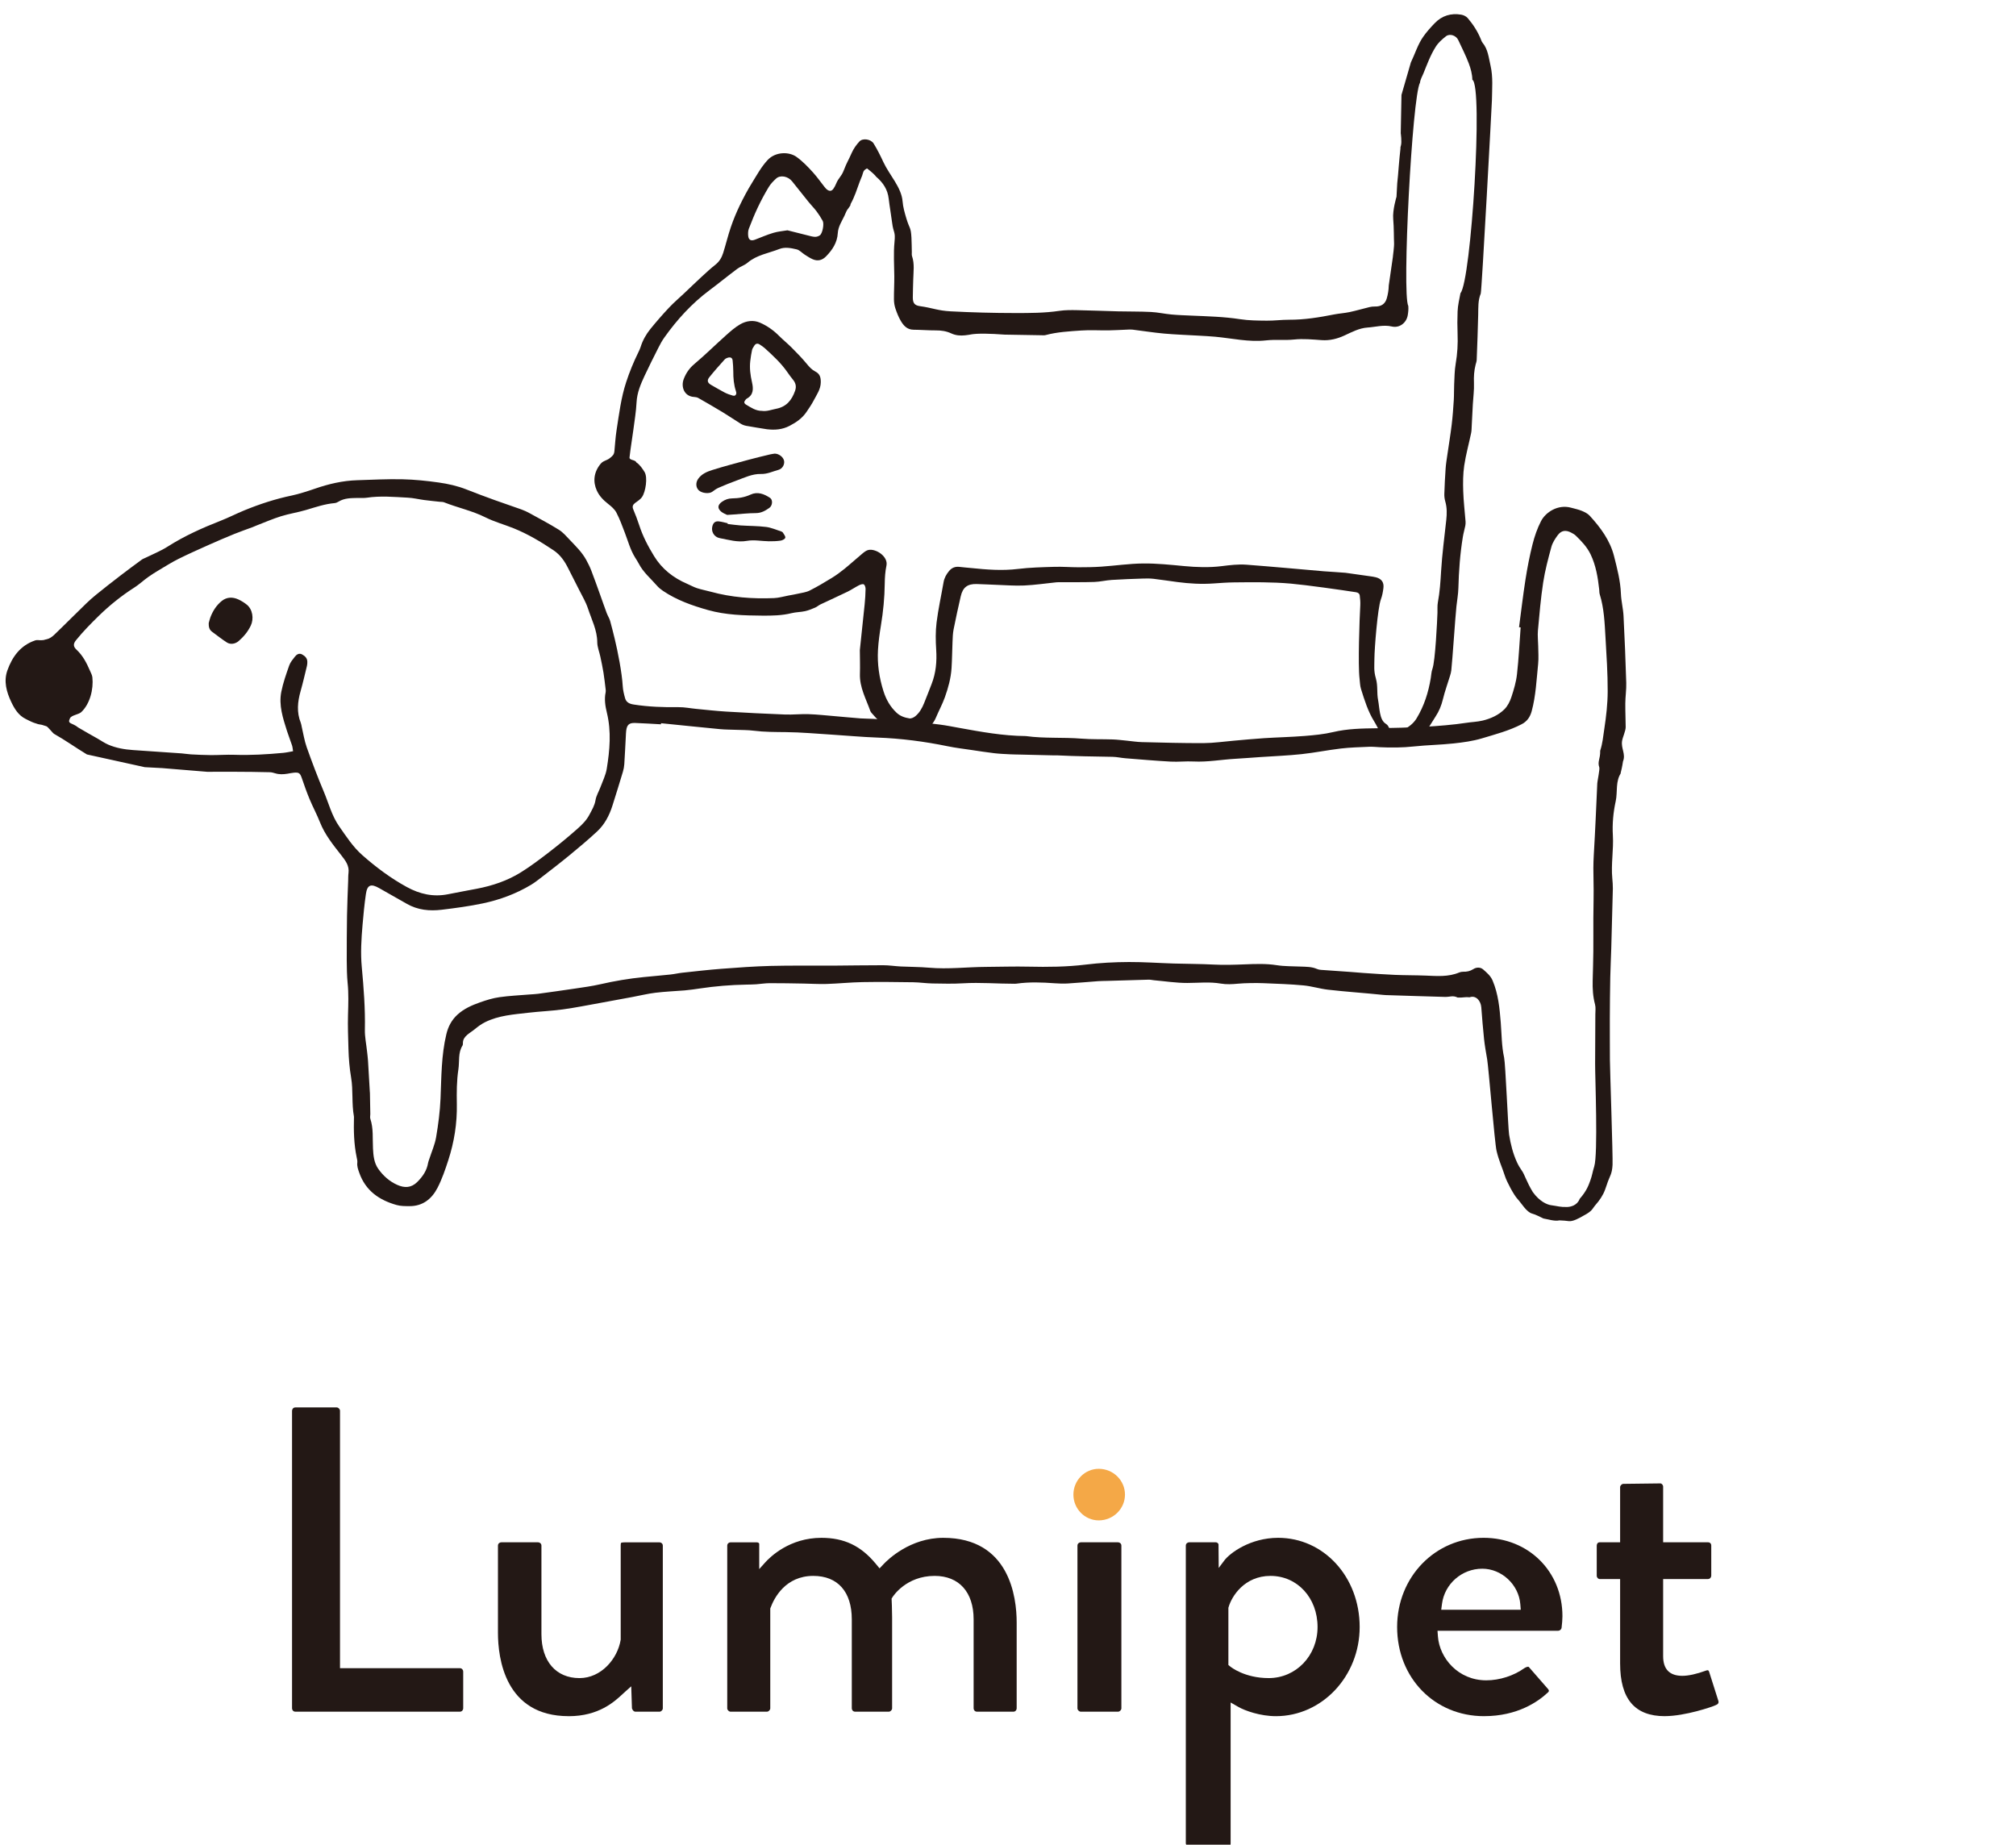 <?xml version="1.0" encoding="UTF-8"?>
<svg id="_レイヤー_1" data-name=" レイヤー 1" xmlns="http://www.w3.org/2000/svg" viewBox="0 0 153 140">
  <g>
    <path d="M22.414,129.907c-.155,0-.25-.13-.25-.251v-22.589c0-.121.096-.251.25-.251h3.139c.122,0,.251.129.251.251v19.54h9.099c.155,0,.251.13.251.251v2.798c0,.121-.096.251-.251.251h-12.489Z" fill="#231815"/>
    <path d="M43.16,130.248c-4.846,0-5.369-4.423-5.369-6.324v-6.62c0-.155.13-.251.251-.251h2.798c.121,0,.251.096.251.251v6.723c0,2.055,1.107,3.332,2.889,3.332,1.652,0,2.885-1.47,3.122-2.892l.005-.032v-7.13c0-.168.028-.212.029-.212.002,0,.06-.038.324-.038h2.593c.121,0,.25.096.25.251v12.352c0,.122-.129.251-.25.251h-1.816c-.045,0-.181,0-.276-.253l-.055-1.673-.438.389c-.059.053-.124.113-.196.179-.637.594-1.824,1.699-4.113,1.699Z" fill="#231815"/>
    <path d="M74.142,129.907c-.155,0-.251-.13-.251-.251v-6.756c0-2.065-1.105-3.298-2.957-3.298-2.175,0-3.163,1.555-3.204,1.621l-.065.105.006.124c0,.006.034.68.034,1.277v6.927c0,.122-.129.251-.25.251h-2.559c-.155,0-.251-.13-.251-.251v-6.756c0-2.096-1.065-3.298-2.923-3.298-2.117,0-2.971,1.685-3.239,2.409l-.025.067v7.578c0,.122-.129.251-.25.251h-2.764c-.122,0-.251-.129-.251-.251v-12.352c0-.155.13-.251.251-.251h1.973c.124,0,.186.053.203.104v1.929s.441-.493.441-.493c.395-.441,1.87-1.881,4.276-1.881,1.731,0,3.004.608,4.129,1.971l.287.347.309-.327c.314-.332,2.007-1.991,4.522-1.991,5.031,0,5.574,4.494,5.574,6.427v6.518c0,.121-.096.251-.251.251h-2.764Z" fill="#231815"/>
    <path d="M82.022,129.907c-.122,0-.251-.129-.251-.251v-12.352c0-.155.13-.251.251-.251h2.832c.121,0,.251.096.251.251v12.352c0,.122-.129.251-.251.251h-2.832Z" fill="#231815"/>
    <path d="M83.387,115.389c-1.06,0-1.923-.878-1.923-1.957s.863-1.957,1.923-1.957c1.098,0,1.991.878,1.991,1.957s-.893,1.957-1.991,1.957Z" fill="#f4a847"/>
    <path d="M90.246,140.144c-.122,0-.251-.129-.251-.251v-22.589c0-.155.13-.251.251-.251h2.023c.045,0,.157.015.208.152l.014,1.794.427-.569c.42-.561,1.972-1.718,4.083-1.718,3.47,0,6.188,2.972,6.188,6.768,0,3.732-2.852,6.768-6.358,6.768-1.188,0-2.349-.417-2.84-.698l-.595-.34v10.683c0,.156,0,.251-.421.251h-2.73ZM96.422,119.602c-1.982,0-2.947,1.551-3.181,2.371l-.015.053v4.338l.145.119c.043.036,1.086.875,2.914.875,2.079,0,3.708-1.704,3.708-3.878,0-2.211-1.535-3.878-3.571-3.878Z" fill="#231815"/>
    <path d="M112.629,130.248c-3.761,0-6.597-2.909-6.597-6.768,0-3.795,2.883-6.768,6.563-6.768,3.411,0,5.983,2.557,5.983,5.949,0,.212-.031.633-.064.866-.015.147-.146.238-.255.238h-9.163l.031.426c.12,1.641,1.526,3.337,3.672,3.337,1.008,0,2.09-.347,2.894-.928.15-.089.242-.105.28-.105.017,0,.036,0,.074.044l1.399,1.604c.073.075.105.14.103.189-.002.04-.031.083-.085.126-.727.681-2.287,1.789-4.835,1.789ZM112.492,119.056c-1.542,0-2.856,1.147-3.055,2.667l-.059.449h6.037l-.035-.43c-.121-1.481-1.416-2.686-2.888-2.686Z" fill="#231815"/>
    <path d="M126.345,130.248c-2.281,0-3.39-1.31-3.39-4.004v-6.403h-1.557c-.111,0-.217-.122-.217-.251v-2.286c0-.147.089-.251.217-.251h1.557v-4.185c0-.122.129-.251.251-.251l2.803-.034c.106,0,.211.121.211.25v4.219h3.401c.155,0,.251.096.251.251v2.286c0,.121-.096.251-.251.251h-3.401v5.857c0,.988.49,1.489,1.456,1.489.471,0,1.079-.134,1.808-.4.053-.019.089-.023.11-.023.026,0,.082,0,.124.139l.684,2.156c.071.181-.029.284-.144.33l-.029.011-.027.016c-.216.109-2.307.831-3.856.831Z" fill="#231815"/>
  </g>
  <g>
    <g>
      <path d="M12.272,58.293l-1.287-.069-4.388-.966c-.854-.515-1.62-1.07-2.489-1.56-.115-.065-.463-.536-.589-.58-.66-.231-.302-.031-.959-.269-.209-.076-.406-.186-.607-.284-.556-.273-.854-.772-1.104-1.301-.358-.758-.579-1.562-.291-2.377.369-1.039.989-1.899,2.094-2.277.205-.07.3-.002.521-.021.384-.032,0,0,.375-.074.203-.04.409-.184.564-.333.83-.794,1.634-1.615,2.462-2.411.222-.213.452-.418.691-.612.62-.506,1.252-.997,1.887-1.485.53-.408,1.07-.803,1.609-1.2.082-.06.183-.094.276-.139.57-.28,1.166-.518,1.699-.858,1.258-.801,2.624-1.413,4.012-1.956.609-.238,1.193-.541,1.799-.789,1.172-.48,2.371-.871,3.613-1.128.487-.101,1.262-.348,1.732-.512,1.042-.362,2.106-.611,3.211-.646,1.146-.036,2.292-.097,3.437-.072.922.02,1.846.117,2.76.246.718.102,1.431.261,2.113.532.704.279,1.415.543,2.127.801.675.245,1.358.468,2.033.712.219.079.43.178.633.29.742.408,1.492.804,2.211,1.252.309.192.56.486.815.755.457.482.94.947,1.263,1.539.142.26.275.528.381.805.235.609.451,1.225.673,1.839.167.462.325.926.497,1.386.078.207.207.399.264.61.121.444.234.89.342,1.337.237.975.552,2.587.609,3.588.018.313.095.625.181.929.088.312.336.424.64.472,1.135.18,2.277.217,3.424.203.444-.005.888.088,1.333.13.756.072,1.512.159,2.27.205,1.488.089,2.977.166,4.466.222.594.023,1.192-.047,1.787-.027.654.021,1.306.094,1.959.149.667.056,1.333.123,2,.174.327.025.656.015.983.036,1.01.066,2.021.13,3.03.214.668.055,1.335.131,2,.219.487.064.97.16,1.454.248,1.667.303,3.333.607,5.036.622l.057.004c1.392.191,2.798.078,4.195.192.785.064,1.577.034,2.366.061.357.012.713.059,1.069.093.385.037.769.101,1.155.11,1.564.038,3.129.084,4.693.076.757-.004,1.514-.119,2.271-.183.771-.066,1.541-.144,2.314-.193,1.024-.065,2.051-.086,3.073-.168.723-.058,1.454-.127,2.158-.294,1.099-.26,2.205-.275,3.321-.29,1.231-.016,2.462-.054,3.691-.116.843-.043,2.22-.158,3.054-.291.434-.069.879-.076,1.297-.179.605-.149,1.194-.412,1.641-.859.242-.242.415-.588.524-.918.186-.563.359-1.144.425-1.729.133-1.183.19-2.375.278-3.563-.04-.004-.081-.008-.121-.013.161-1.21.301-2.423.49-3.629.141-.896.313-1.79.535-2.668.152-.602.359-1.205.643-1.755.346-.673,1.279-1.292,2.277-1.02.273.075.554.132.814.239.216.089.447.201.601.368.822.897,1.549,1.876,1.85,3.071.235.934.484,1.872.521,2.85.021.561.169,1.117.198,1.678.087,1.695.156,3.392.207,5.089.016.52-.069,1.042-.071,1.563-.003.818.022.973.028,1.791.002.297-.231.766-.275,1.06-.085.572.294.992.071,1.545-.126.84-.278,1.115-.126.84-.469.659-.271,1.462-.426,2.175-.187.855-.268,1.725-.217,2.599.064,1.086-.148,2.181-.042,3.274.02.21.046.553.041.764-.04,1.52-.078,3.04-.121,4.559-.021.73-.061,1.459-.075,2.189-.02,1.043-.03,2.085-.034,3.128-.004,1.043.006,2.085.007,3.128,0,.61.234,7.356.2,7.964-.042.762-.212.803-.441,1.526-.033.106-.08.233-.13.369-.158.428-.419.806-.721,1.149-.259.296-.211.451-.944.832-.334.193-.763.428-1.074.397-.48-.048-.204-.031-.716-.058-.392.08-.8-.072-1.218-.143-.286-.126-.555-.29-.855-.37-.44-.117-.813-.792-1.113-1.112-.291-.309-.82-1.327-.941-1.701-.246-.763-.469-1.179-.652-1.96-.139-.593-.607-6.337-.71-6.937-.088-.513-.182-1.026-.237-1.543-.086-.799-.145-1.602-.209-2.404-.041-.51-.419-.933-.884-.76-.353-.041-.459.038-.912.018-.375-.183-.566-.036-.971-.048-1.49-.044-2.98-.085-4.47-.137-.071-.002-.141-.007-.211-.015-1.396-.145-2.799-.235-4.194-.396-.619-.072-1.225-.265-1.845-.324-1.009-.097-2.026-.125-3.039-.169-.534-.023-1.409-.012-1.941.038-.437.041-.873.066-1.303-.008-.849-.147-1.69-.049-2.537-.047-.845.002-1.69-.131-2.535-.206-.134-.012-.267-.047-.4-.044-1.056.027-2.112.061-3.168.093-.223.007-.447.005-.669.021-.763.056-1.525.128-2.289.174-.331.02-.663.011-.994-.014-.972-.072-1.942-.109-2.91.028-.034.005-.091.009-.126.009-1.312.001-2.631-.114-3.939-.035-.776.047-1.545.024-2.316.012-.489-.008-.978-.086-1.467-.092-1.281-.018-2.563-.034-3.843-.011-.907.016-1.812.112-2.719.141-.579.019-1.159-.021-1.739-.03-.864-.014-1.728-.033-2.591-.03-.34.001-.68.061-1.02.084-.252.017-.505.02-.758.025-1.18.021-2.353.118-3.519.293-.314.047-.829.121-1.146.146-.741.059-1.486.089-2.224.178-.588.071-1.166.216-1.75.324-.818.152-1.635.305-2.454.452-.938.168-1.873.358-2.816.487-.868.119-1.747.152-2.618.254-1.12.131-2.255.201-3.293.72-.278.139-.53.324-.769.522-.359.299-.903.532-.908,1.035,0,.074.001.161-.035.219-.346.553-.218,1.196-.308,1.791-.133.873-.135,1.758-.119,2.64.027,1.465-.2,2.885-.647,4.26-.233.717-.478,1.441-.823,2.108-.431.831-1.114,1.389-2.119,1.383-.326-.002-.667.003-.976-.084-1.322-.371-2.362-1.082-2.841-2.451-.09-.257-.181-.495-.147-.774.015-.129-.022-.266-.049-.397-.211-1.008-.232-2.03-.205-3.056,0-.019-.001-.039-.005-.058-.177-.972-.047-1.969-.211-2.935-.122-.718-.182-1.445-.202-2.173-.023-.863-.058-1.728-.034-2.59.023-.814.054-1.623-.031-2.435-.048-.461-.065-1.22-.065-1.684,0-1.141.002-2.282.021-3.423.014-.879.057-1.758.087-2.637.007-.194,0-.389.025-.581.074-.56-.234-.951-.551-1.356-.613-.783-1.241-1.554-1.613-2.498-.234-.594-.541-1.16-.787-1.751-.217-.521-.405-1.055-.588-1.59-.132-.385-.213-.46-.606-.423-.163.015-.324.052-.485.078-.316.052-.629.065-.94-.034-.104-.033-.272-.076-.381-.079-1.472-.045-4.657-.041-4.776-.033l-3.452-.284ZM50.168,54.888c-.002.028-.004.055-.007.083-.655-.035-1.309-.079-1.964-.102-.452-.015-.62.143-.674.59-.018.148-.021.297-.029.446-.038.7-.069,1.4-.115,2.099-.013.191-.05.384-.105.567-.261.867-.527,1.733-.802,2.595-.233.731-.588,1.406-1.15,1.931-.684.638-1.405,1.239-2.128,1.834-.7.576-1.421,1.126-2.137,1.682-.247.191-.496.384-.763.544-1.135.679-2.365,1.134-3.651,1.405-1.03.217-2.079.357-3.125.483-.916.111-1.816.025-2.643-.45-.694-.399-1.394-.786-2.088-1.185-.636-.365-.916-.262-1.019.445-.113.781-.188,1.568-.255,2.354-.09,1.055-.156,2.111-.058,3.171.147,1.587.27,3.173.236,4.771-.011.545.107,1.092.165,1.638.025.237.058.474.073.711.05.786.093,1.572.138,2.358.002.03.007.059.008.089.01.535.021,1.07.029,1.605.002.119-.035.248,0,.354.248.739.163,1.504.203,2.26.028.537.079,1.084.396,1.536.372.529.851.959,1.449,1.225.545.242,1.055.239,1.519-.224.413-.413.723-.865.819-1.449.017-.101.06-.197.092-.295.177-.551.421-1.091.517-1.657.164-.967.293-1.948.334-2.927.069-1.637.057-3.278.442-4.885.138-.578.399-1.077.845-1.486.498-.455,1.098-.714,1.715-.932.476-.168.967-.321,1.465-.391.765-.109,1.541-.142,2.313-.207.208-.017.417-.022.623-.05.927-.127,1.854-.255,2.78-.394.646-.097,1.297-.182,1.933-.328,1.089-.25,2.187-.435,3.298-.546.682-.068,1.364-.125,2.045-.197.295-.031.587-.102.882-.134.991-.106,1.981-.223,2.975-.298,1.247-.095,2.496-.187,3.745-.219,1.563-.04,3.128-.013,4.692-.021,1.281-.007,2.562-.034,3.843-.031.445,0,.89.073,1.335.095.714.036,1.431.029,2.142.092,1.449.129,2.89-.053,4.334-.061,1.073-.005,2.146-.043,3.218-.018,1.447.033,2.891.02,4.328-.155,1.096-.134,2.196-.193,3.296-.197,1.132-.004,2.264.079,3.396.114,1.013.031,2.027.026,3.038.08.776.041,1.546.015,2.321-.015.815-.032,1.634-.068,2.454.061.6.094,1.217.079,1.827.106.417.018.836.006,1.23.181.093.041.201.062.303.069.742.055,1.485.103,2.227.156.342.024.683.059,1.024.081.787.051,1.574.11,2.362.143.773.032,1.547.024,2.32.054.864.034,1.728.113,2.557-.234.094-.039.203-.061.304-.058.276.008.524-.042.764-.196.245-.158.549-.16.757.025.271.242.56.478.713.84.432,1.02.532,2.107.618,3.187.071.89.062,1.785.256,2.663.103.465.301,5.372.377,5.842.117.724.291,1.431.598,2.099.104.227.234.447.379.651.202.282.345.826.822,1.609.515.718,1.085.958,1.39.999.54.072.667.149,1.216.136.265-.006.77-.121.953-.62.535-.604.679-1.047.803-1.383.15-.405.169-.659.3-1.07.298-.936.062-6.821.068-7.79.008-1.251.013-2.502.017-3.753,0-.253.04-.519-.023-.756-.161-.599-.195-1.203-.179-1.816.018-.73.042-1.46.049-2.19.008-.849-.002-1.699.002-2.548.004-.939.038-1.878.013-2.815-.017-.655-.02-1.306.019-1.962.119-2.009.175-3.453.267-5.463.007-.146.199-1.06.153-1.195-.157-.461.082-.626.068-1.269.186-.581.22-1.056.311-1.654.143-.941.254-1.896.257-2.846.004-1.368-.087-2.737-.167-4.104-.064-1.099-.105-2.204-.437-3.27-.035-.111-.026-.236-.039-.355-.101-.919-.248-1.827-.653-2.672-.269-.562-.691-1.002-1.13-1.427-.095-.091-.219-.156-.336-.219-.41-.222-.754-.18-1.027.187-.202.271-.398.576-.485.896-.243.89-.482,1.787-.621,2.697-.185,1.207-.287,2.427-.399,3.643-.035.383.015.773.02,1.16.005.461.043.927-.004,1.383-.124,1.198-.172,2.407-.489,3.579-.118.436-.345.775-.759.99-.954.496-1.99.765-3.007,1.072-.693.209-1.426.309-2.149.387-1.006.109-2.023.122-3.029.23-.865.093-1.725.098-2.589.057-.268-.013-.537-.043-.804-.032-.712.031-1.427.047-2.134.13-1.003.118-1.996.322-3,.429-1.035.111-2.077.15-3.116.221-.638.044-1.276.095-1.914.132-1.054.06-2.098.259-3.162.204-.579-.03-1.163.041-1.742.009-1.145-.063-2.288-.163-3.431-.254-.327-.026-.651-.103-.977-.109-1.399-.027-2.799-.04-4.197-.111-.074-.004-.149.004-.224.002-.879-.02-1.757-.042-2.636-.063-.238-.006-.477-.006-.715-.019-.4-.022-.802-.036-1.2-.083-.577-.068-1.151-.159-1.725-.244-.603-.09-1.211-.16-1.807-.283-1.771-.365-3.554-.597-5.363-.661-1.147-.041-2.29-.15-3.436-.222-1.159-.073-2.318-.178-3.479-.191-.82-.009-1.636-.004-2.452-.108-.442-.057-.892-.047-1.338-.066-.402-.017-.805-.013-1.205-.051-1.497-.143-2.994-.3-4.49-.451ZM22.242,57.013c-.028-.166-.035-.311-.079-.444-.12-.368-.267-.727-.384-1.096-.305-.967-.634-1.944-.43-2.97.135-.68.371-1.343.601-2,.085-.243.269-.457.431-.666.134-.173.326-.29.548-.168.212.116.392.281.395.554.001.104-.003.211-.028.311-.157.643-.304,1.289-.484,1.925-.229.806-.308,1.603.016,2.402.039.095.048.202.072.303.123.519.202,1.055.38,1.555.402,1.132.827,2.257,1.294,3.364.374.887.608,1.838,1.174,2.643.538.764,1.036,1.547,1.755,2.18,1.044.919,2.143,1.741,3.364,2.41.993.545,2.019.776,3.14.551.728-.146,1.46-.278,2.189-.418,1.179-.227,2.309-.606,3.329-1.24.743-.462,1.446-.994,2.14-1.529.738-.569,1.46-1.161,2.157-1.779.351-.311.689-.644.916-1.081.185-.355.39-.679.457-1.094.056-.342.254-.659.377-.992.17-.461.399-.914.476-1.391.229-1.41.356-2.825.01-4.248-.121-.497-.208-1.021-.096-1.545.015-.071.012-.149.003-.222-.052-.426-.098-.853-.166-1.276-.067-.411-.154-.818-.24-1.225-.076-.361-.23-.72-.232-1.08-.004-.925-.431-1.723-.705-2.564-.16-.49-.435-.943-.667-1.408-.271-.544-.556-1.082-.826-1.627-.272-.548-.595-1.032-1.128-1.389-.957-.641-1.939-1.227-3.007-1.659-.716-.29-1.473-.493-2.161-.838-1.007-.504-2.106-.73-3.14-1.141-.093-.037-.206-.025-.309-.037-.399-.044-.799-.082-1.197-.135-.412-.054-.821-.157-1.235-.178-1.041-.055-2.083-.152-3.125.005-.219.033-.446.01-.67.016-.506.013-1.016,0-1.472.284-.086.054-.192.098-.292.107-.748.066-1.451.309-2.165.521-.625.186-1.278.283-1.901.477-.623.194-1.224.458-1.834.692-.111.043-.218.096-.33.137-.458.171-.922.329-1.375.513-.647.264-1.29.539-1.928.824-.772.345-1.546.689-2.304,1.065-.504.251-.982.553-1.467.841-.292.174-.583.354-.859.552-.35.251-.667.551-1.029.782-.979.625-1.877,1.346-2.708,2.156-.603.588-1.191,1.188-1.722,1.843-.221.273-.224.481.035.722.48.445.768,1.009,1.021,1.596.07.164.165.329.183.501.097.901-.185,2.024-.843,2.641-.203.191-.739.225-.857.468-.224.461.157.313.627.701.484.291.979.563,1.47.843.269.154.526.335.809.457.592.256,1.224.364,1.865.41,1.234.088,2.468.167,3.701.254.238.017.474.062.711.075.504.026,1.009.052,1.514.055.596.003,1.192-.043,1.787-.023,1.237.042,2.469-.032,3.699-.147.234-.022.464-.076.746-.124Z" fill="#231815"/>
      <path d="M15.84,47.294c.042-.148.073-.301.128-.445.187-.487.464-.923.871-1.246.377-.3.823-.306,1.253-.109.226.103.442.241.636.395.446.355.553,1.069.305,1.59-.221.464-.537.84-.918,1.172-.248.216-.616.289-.898.108-.39-.251-.755-.542-1.129-.817-.219-.162-.252-.392-.248-.648Z" fill="#231815"/>
    </g>
    <g>
      <path d="M105.711,19.465s.107-.795.088-1.052-.004-1.121-.064-1.797.25-1.684.25-1.684l.055-1.022c.005-.096.057-.575.057-.575,0,0,.116-1.465.17-1.879s-.025-.129.054-.413-.014-.93-.014-.93l.055-2.911.712-2.46c.31-.641.523-1.359.933-1.947.259-.371.566-.712.881-1.039.546-.568,1.232-.772,2.003-.644.177.029.381.126.495.258.414.482.757,1.016,1,1.608.037.089.066.188.126.26.419.505.468,1.132.608,1.737.203.878.116,1.759.106,2.64-.002.205-.771,14.482-.848,14.668-.214.517-.181,1.053-.193,1.592-.025,1.146-.071,2.291-.114,3.437-.005.122-.051.243-.082.363-.118.458-.145.918-.126,1.394.021.535-.055,1.074-.085,1.612-.03.537-.054,1.075-.083,1.612-.01.192-.008.388-.047.575-.172.824-.4,1.639-.524,2.469-.094.637-.097,1.294-.076,1.94.024.769.119,1.537.178,2.305.008.108,0,.221-.021.328-.057.282-.14.559-.186.842-.209,1.284-.305,2.577-.338,3.877-.012.467-.099.933-.149,1.399-.087.81-.299,4.042-.389,4.851-.015.136-.053.271-.093.402-.18.593-.395,1.177-.54,1.778-.116.479-.292.917-.562,1.324-.213.322-.401.662-.625.976-.191.268-.393.539-.636.757-.306.273-.703.391-1.109.4-.856.02-.552-.008-1.305-.43-.531-.298-.656-.812-.972-1.318-.479-.767-.745-1.63-1.012-2.485-.077-.247-.077-.518-.109-.778-.127-1.045-.004-4.514.056-5.564.014-.244-.011-.492-.04-.736-.018-.15-.123-.233-.282-.258-1.186-.184-3.749-.547-4.953-.654-1.435-.127-2.865-.108-4.299-.093-.524.006-1.048.045-1.571.082-.915.065-1.824.011-2.731-.107-.601-.078-1.2-.174-1.803-.245-.26-.03-.525-.03-.787-.021-.8.027-1.6.053-2.399.105-.44.028-.876.139-1.315.154-.842.028-1.685.014-2.528.018-.124,0-.249-.003-.372.01-.81.082-1.619.204-2.431.241-.716.032-1.436-.029-2.154-.053-.483-.016-.967-.047-1.45-.059-.696-.018-1.053.254-1.208.934-.191.835-.377,1.671-.542,2.511-.061.31-.067.632-.081.949-.029.663-.032,1.327-.074,1.989-.049.763-.252,1.499-.507,2.213-.19.53-.464,1.03-.682,1.551-.188.45-.531.769-.867,1.097-.184.18-.417.26-.676.277-.713.048-1.356-.133-1.97-.503-.533-.321-.951-.751-1.349-1.213-.045-.052-.092-.108-.114-.171-.324-.919-.82-1.788-.788-2.811.019-.607-.003-1.215-.006-1.81.123-1.169.249-2.323.365-3.477.039-.385.063-.772.069-1.158.002-.122-.049-.303-.135-.352-.085-.048-.258.014-.37.071-.294.15-.567.341-.864.485-.683.332-1.376.643-2.062.969-.136.065-.251.177-.389.235-.252.106-.508.215-.773.273-.335.074-.689.068-1.022.151-.734.182-1.483.194-2.226.188-1.382-.011-2.771-.045-4.114-.423-1.198-.337-2.373-.75-3.417-1.455-.17-.114-.334-.249-.467-.403-.468-.539-1.03-1.002-1.365-1.651-.089-.171-.197-.332-.298-.497-.357-.581-.528-1.238-.769-1.866-.197-.515-.385-1.038-.64-1.525-.134-.256-.382-.468-.616-.651-.365-.286-.679-.6-.872-1.027-.297-.658-.242-1.383.297-2.03.202-.242.452-.232.699-.43.224-.181.317-.264.343-.537.05-.523.08-1.049.161-1.567.192-1.226.338-2.457.728-3.65.254-.778.56-1.524.918-2.255.067-.136.135-.274.18-.419.158-.509.417-.967.748-1.375.451-.556.924-1.097,1.414-1.619.357-.38.758-.718,1.137-1.077.441-.416.876-.839,1.322-1.25.345-.318.689-.638,1.057-.927.299-.235.477-.54.586-.884.208-.655.365-1.327.588-1.978.191-.559.419-1.109.675-1.641.281-.583.587-1.158.928-1.708.37-.596.703-1.217,1.19-1.738.585-.626,1.613-.649,2.194-.228.477.346.873.763,1.26,1.192.304.337.565.714.848,1.07.068.085.141.174.23.234.183.124.333.093.46-.09.078-.113.143-.237.195-.364.199-.484.397-.532.585-1.021.248-.643.325-.694.602-1.324.141-.321.356-.626.597-.881.248-.262.863-.169,1.069.164.282.456.522.94.748,1.427.446.958,1.365,1.901,1.449,2.964.034.436.16.87.286,1.292.245.822.341.624.387,1.462.019.359.019.718.028,1.077.003.111-.017.23.018.33.199.583.103,1.178.09,1.769-.01.456-.032.912-.032,1.368,0,.411.127.597.539.654.985.137,1.343.342,2.335.394,1.628.085,3.261.128,4.891.129,1.116,0,2.236.002,3.349-.165.448-.067.911-.062,1.366-.053,1.036.019,2.071.064,3.107.09.828.02,1.658.005,2.485.047.521.026,1.036.144,1.557.192.508.047,1.02.062,1.53.085,1.228.054,2.456.082,3.677.271.665.103,1.35.105,2.026.112.566.006,1.132-.072,1.698-.07,1.153.005,2.28-.178,3.405-.401.391-.077.794-.098,1.184-.181.507-.108,1.006-.256,1.51-.378.132-.032.272-.047.408-.044.454.012.775-.176.902-.616.091-.315.146-.651.151-.978l.318-2.203ZM65.802,12.782c-.326.164-.281.309-.374.558-.057.154-.129.303-.185.458-.205.567-.387,1.143-.682,1.674-.019.035-.021.08-.026.121-.284.459-.163.114-.452.793-.199.419-.472.817-.5,1.304-.041.717-.404,1.27-.889,1.766-.296.303-.637.385-1.019.218-.212-.092-.407-.224-.603-.349-.208-.132-.392-.349-.617-.401-.425-.099-.879-.195-1.308-.026-.815.321-1.713.446-2.415,1.044-.226.193-.539.282-.779.461-.708.528-1.391,1.09-2.099,1.618-1.35,1.007-2.468,2.233-3.439,3.6-.175.246-.32.516-.456.786-.355.702-.708,1.404-1.041,2.117-.297.637-.569,1.277-.607,2.004-.036.702-.152,1.4-.244,2.098-.092.698-.214,1.393-.291,2.093-.024.223.444.162.519.376.268.17.484.504.621.726.255.412.08,1.507-.188,1.895-.3.434-.873.458-.667.946.166.394.321.795.452,1.202.269.835.675,1.605,1.129,2.346.595.971,1.456,1.647,2.5,2.095.253.109.495.248.755.333.34.111.694.175,1.04.27,1.575.434,3.183.552,4.807.484.368-.015.731-.126,1.097-.194.243-.045.488-.085.729-.141.294-.068.609-.102.873-.235.577-.291,1.135-.622,1.686-.961.339-.209.663-.447.973-.699.46-.374.897-.776,1.354-1.155.136-.113.293-.236.458-.269.559-.114,1.509.495,1.36,1.194-.094.443-.124.905-.129,1.359-.012,1.067-.115,2.123-.289,3.175-.101.612-.187,1.231-.223,1.85-.062,1.071.089,2.116.417,3.144.203.638.513,1.184.999,1.638.275.257.617.368.968.425.137.022.325-.065.443-.161.318-.257.514-.611.667-.985.198-.485.384-.976.575-1.464.328-.839.406-1.704.348-2.602-.044-.686-.056-1.385.029-2.065.127-1.026.355-2.04.531-3.06.056-.325.205-.591.412-.843.215-.262.475-.358.803-.319.288.035.578.056.866.085,1.183.122,2.362.217,3.556.071.917-.112,1.846-.133,2.771-.161.607-.019,1.216.033,1.824.033.58,0,1.161-.007,1.739-.047,1.06-.072,2.118-.231,3.178-.241,1.032-.01,2.068.099,3.098.197.954.09,1.909.123,2.855.006.634-.079,1.265-.157,1.897-.109,1.956.149,3.911.329,5.866.499.082.007,1.562.103,1.644.115.601.085,1.203.169,1.804.255.164.024.33.043.49.084.435.112.633.381.578.821-.036.286-.087.578-.189.846-.254.67-.491,3.79-.494,4.492-.002.617-.059.922.108,1.508.172.606.055,1.056.176,1.683.106.548.093,1.453.558,1.753.356.23.12.349.522.493.285.102.608.109.886-.044.376-.207.718-.461.949-.841.575-.947.901-1.979,1.079-3.065.038-.232.045-.475.124-.692.219-.598.361-3.64.383-4.261.009-.262-.018-.531.03-.786.15-.789.199-1.583.247-2.384.078-1.295.253-2.585.392-3.876.051-.471.058-.935-.075-1.397-.053-.183-.079-.383-.073-.573.021-.649.053-1.298.099-1.945.024-.344.082-.686.131-1.028.11-.764.238-1.526.33-2.292.075-.617.118-1.237.158-1.858.025-.398.009-.799.029-1.198.026-.523.026-1.053.116-1.567.131-.755.173-1.506.143-2.269-.023-.565-.021-1.133.001-1.698.018-.468.132-.924.218-1.384.809-.925,1.741-15.76.901-16.198-.005-.417-.122-.85-.272-1.244-.228-.604-.526-1.181-.797-1.768-.161-.349-.645-.517-.937-.283-.287.229-.567.466-.774.795-.403.638-.654,1.337-.935,2.027-.093.229-.233.456-.256.693-.598,1.054-1.379,16.04-.89,16.95.022.231-.002.471-.041.701-.098.584-.627.992-1.209.857-.634-.147-1.237.04-1.849.08-.621.041-1.185.344-1.749.604-.544.251-1.113.394-1.722.351-.701-.049-1.397-.12-2.108-.046-.698.073-1.413-.014-2.11.064-1.315.147-2.586-.158-3.876-.277-.412-.038-.825-.057-1.238-.081-.881-.052-1.765-.08-2.644-.159-.796-.072-1.587-.201-2.381-.298-.136-.017-.276-.006-.414,0-.469.018-.938.05-1.407.056-.691.009-1.385-.039-2.072.01-.907.064-1.82.11-2.707.348-.103.028-.219.014-.329.012-.925-.014-1.851-.027-2.776-.047-.262-.006-.523-.042-.785-.049-.441-.013-.883-.039-1.322-.013-.509.031-.386.058-.894.114-.362.04-.715.012-1.054-.146-.369-.172-.759-.229-1.168-.227-.566.002-1.133-.045-1.699-.051-.485-.005-.755-.317-.966-.678-.172-.294-.298-.62-.407-.945-.072-.216-.106-.455-.108-.683-.005-.58.031-1.16.027-1.74-.006-.869-.071-1.737.015-2.607.083-.842-.077-.642-.182-1.481-.076-.603-.187-1.201-.257-1.804-.08-.695-.406-1.203-.954-1.676-.071-.109-.33-.352-.688-.627ZM59.763,17.479c.535.135,1.028.261,1.521.383.187.046.375.106.564.113.127.005.279-.044.38-.121.198-.152.331-.869.208-1.093-.139-.251-.294-.496-.467-.725-.182-.242-.399-.456-.59-.692-.425-.524-.841-1.056-1.264-1.582-.31-.387-.894-.501-1.21-.213-.212.193-.42.407-.566.65-.298.494-.572,1.004-.819,1.525-.254.534-.477,1.084-.689,1.637-.061.16-.066.354-.05.528.03.327.212.418.522.299.463-.178.92-.377,1.394-.518.352-.105.726-.133,1.066-.191Z" fill="#231815"/>
      <path d="M58.219,32.58c-.53-.086-1.062-.166-1.59-.263-.146-.027-.294-.085-.42-.163-.456-.281-.898-.586-1.356-.864-.613-.372-1.234-.73-1.857-1.085-.092-.052-.211-.072-.319-.078-.746-.041-1.017-.765-.785-1.364.17-.44.418-.81.797-1.129.833-.701,1.608-1.47,2.421-2.196.338-.302.686-.61,1.077-.832.454-.258.985-.334,1.48-.121.543.234,1.028.575,1.452,1,.311.312.656.588.966.9.397.4.794.804,1.151,1.239.189.23.382.441.641.572.354.179.42.461.414.823-.008.53-.31.934-.535,1.369-.158.305-.356.591-.549.877-.324.48-.779.793-1.292,1.058-.548.283-1.102.323-1.694.256ZM57.829,31.184c.381.053.716-.091,1.067-.158.793-.15,1.198-.661,1.447-1.372.114-.327.042-.59-.165-.844-.139-.171-.273-.347-.397-.529-.486-.711-1.114-1.288-1.746-1.862-.112-.101-.243-.182-.369-.267-.167-.112-.315-.089-.422.087-.064.105-.143.211-.169.327-.06.269-.099.542-.133.816-.068.555.007,1.095.131,1.64.106.465.128.945-.394,1.229-.035.019-.064.052-.091.084-.136.158-.139.27.035.375.377.227.748.479,1.204.473ZM55.882,29.83c-.007-.033-.012-.089-.029-.14-.165-.49-.204-.994-.202-1.507,0-.275-.024-.551-.05-.825-.018-.19-.148-.264-.323-.221-.103.025-.219.074-.286.149-.395.44-.789.882-1.158,1.343-.204.256-.135.435.155.596.337.187.666.391,1.008.567.194.1.405.171.616.232.13.037.25-.003.27-.194Z" fill="#231815"/>
      <path d="M58.808,34.428c.333.011.649.278.699.552.05.27-.123.596-.428.679-.436.118-.846.326-1.322.313-.665-.018-1.26.282-1.868.502-.453.164-.901.347-1.343.54-.173.075-.334.188-.485.304-.227.174-.779.127-1.026-.103-.23-.213-.25-.583-.051-.87.261-.376.668-.546,1.07-.673.908-.286,1.83-.527,2.749-.776.546-.148,1.096-.278,1.646-.411.134-.032.272-.044.359-.058Z" fill="#231815"/>
      <path d="M55.221,39.767c.327.037.652.088.98.11.646.043,1.298.035,1.939.115.389.048.763.219,1.142.339.05.016.11.049.135.091.075.127.205.277.18.389-.021.097-.218.2-.349.219-.296.044-.599.054-.899.05-.551-.008-1.119-.128-1.649-.033-.731.132-1.394-.078-2.077-.206-.436-.082-.669-.507-.558-.909.077-.279.227-.395.515-.358.218.027.432.09.647.137-.002.019-.005.037-.007.056Z" fill="#231815"/>
      <path d="M55.187,39.079c-.106-.055-.29-.118-.434-.232-.322-.256-.297-.527.035-.762.233-.165.484-.256.77-.26.486-.006.95-.078,1.404-.288.528-.244,1.028-.053,1.48.25.22.147.193.583-.054.758-.301.214-.612.395-1.018.396-.59.002-1.18.071-1.771.111-.11.007-.22.014-.413.026Z" fill="#231815"/>
    </g>
  </g>
</svg>